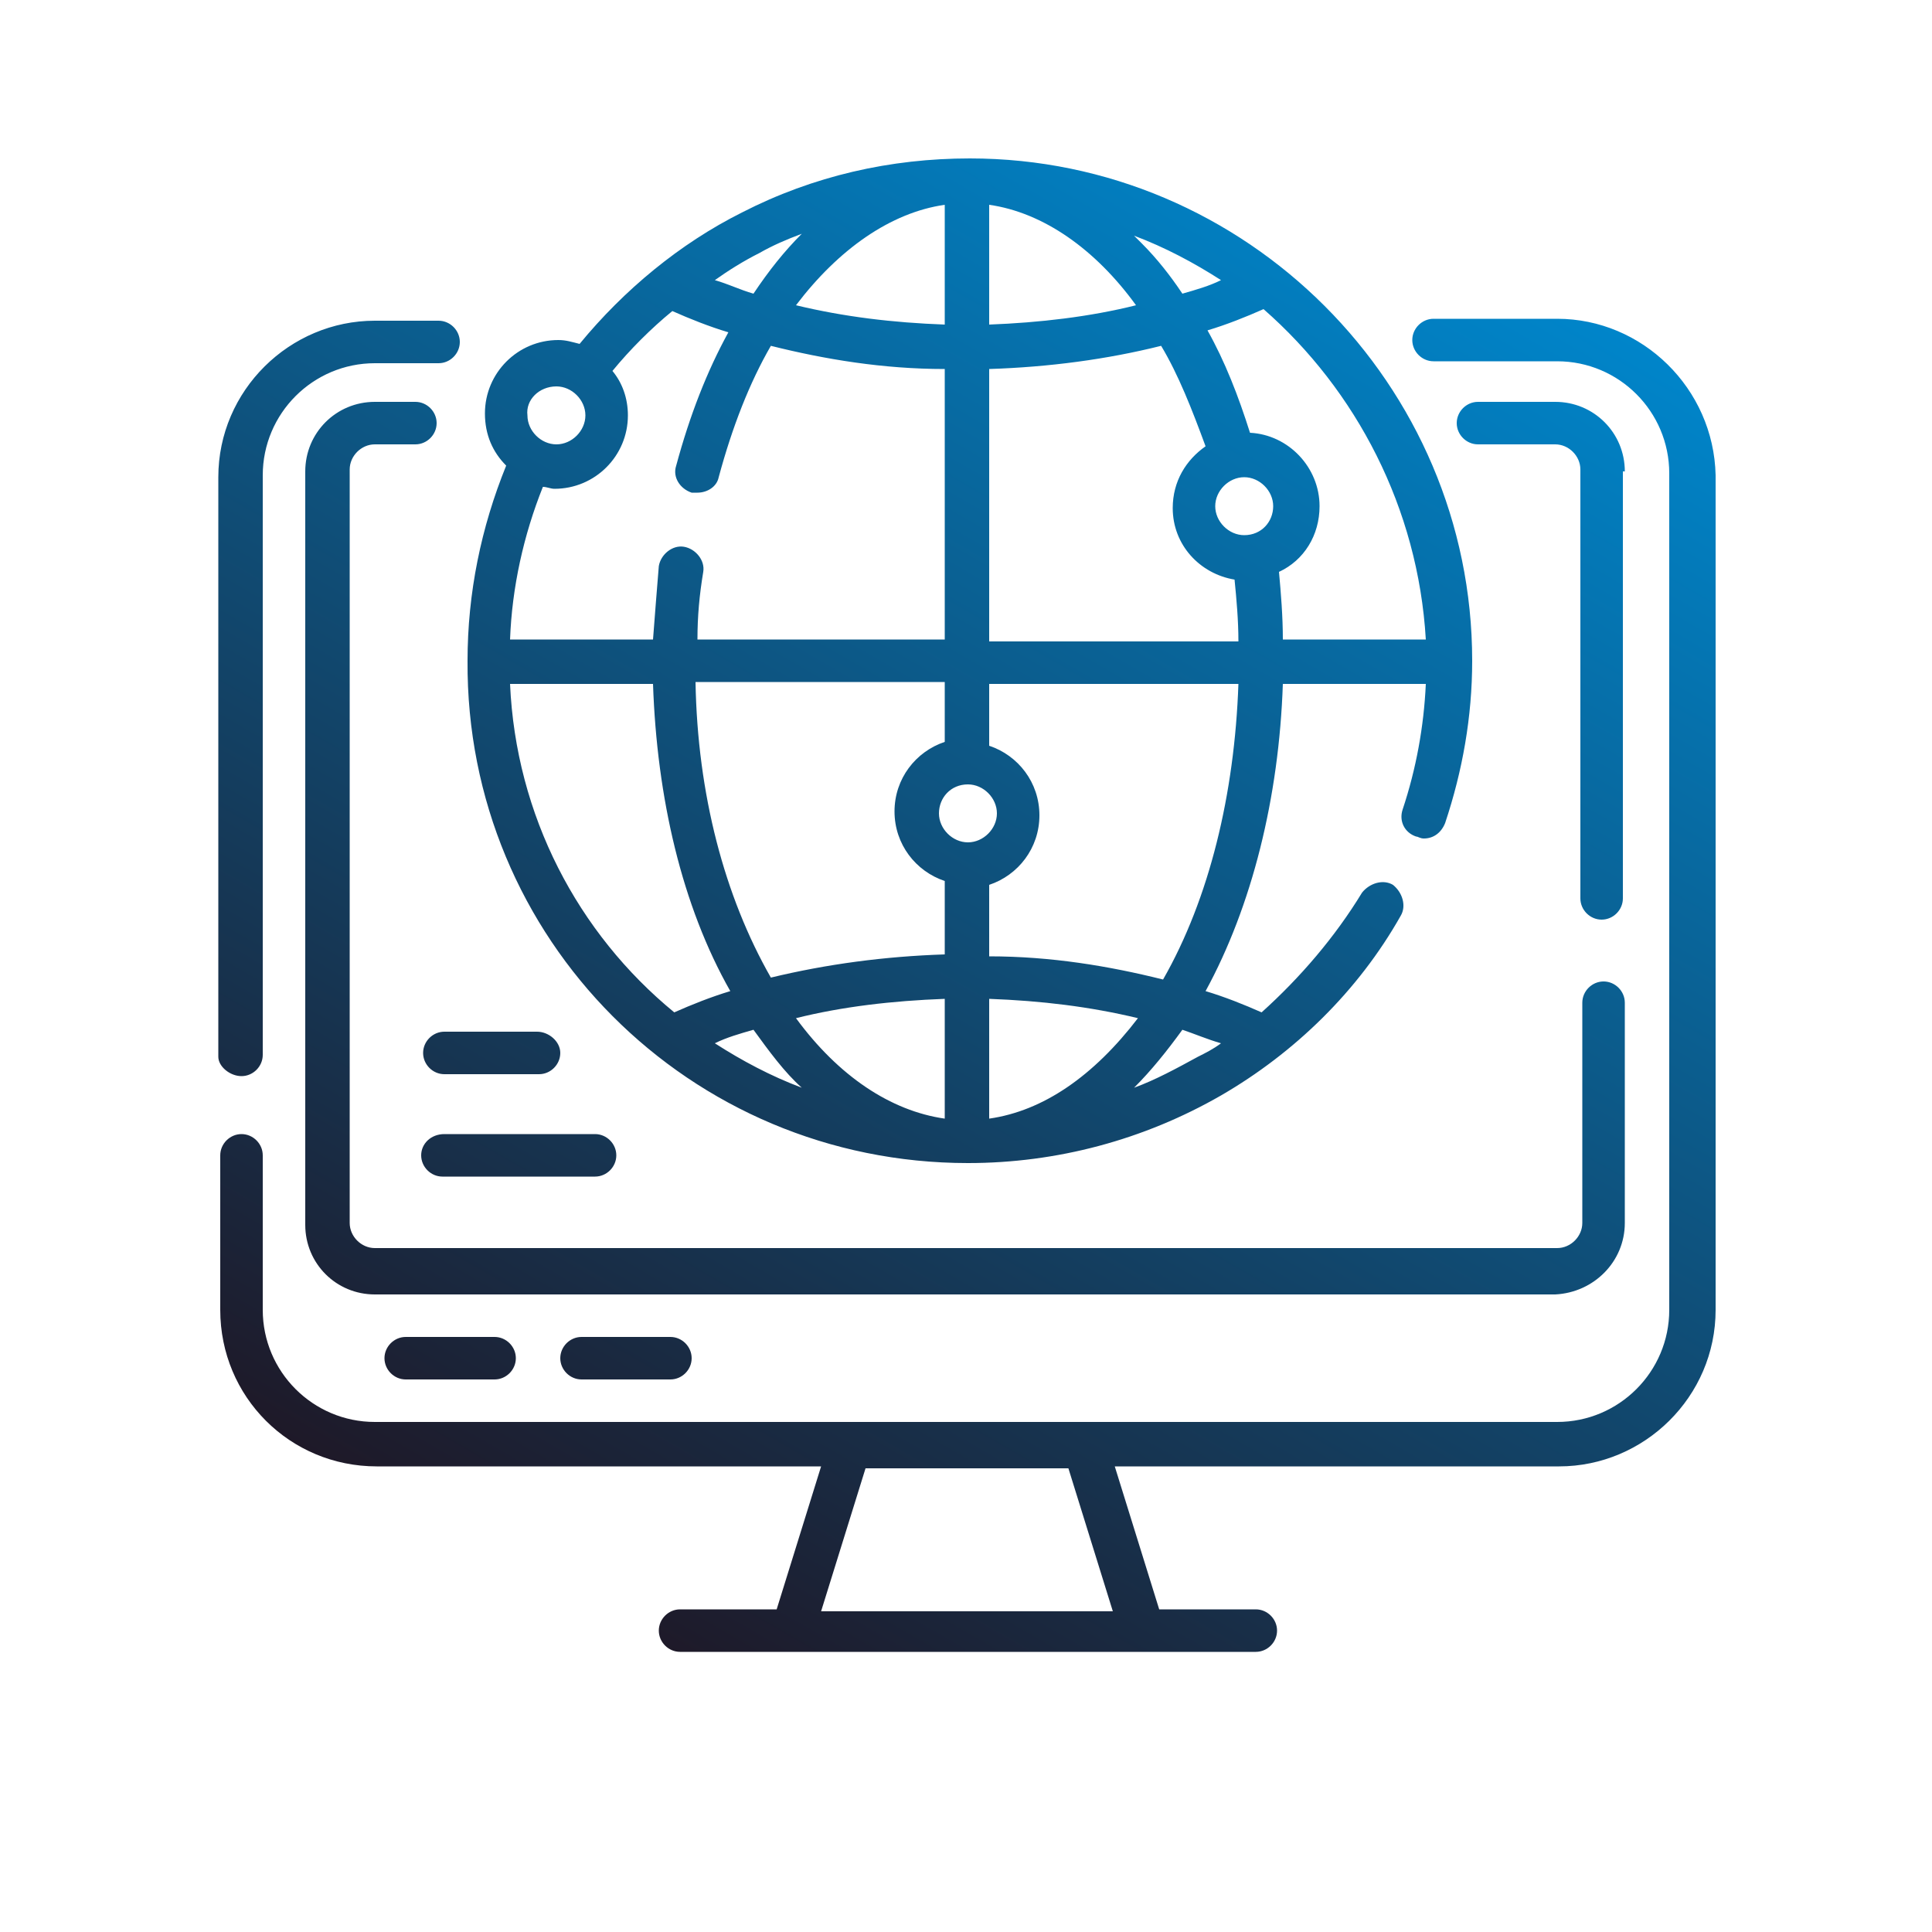 <?xml version="1.0" encoding="utf-8"?>
<!-- Generator: Adobe Illustrator 25.4.1, SVG Export Plug-In . SVG Version: 6.00 Build 0)  -->
<svg version="1.1" id="Layer_1" xmlns="http://www.w3.org/2000/svg" xmlns:xlink="http://www.w3.org/1999/xlink" x="0px" y="0px"
	 viewBox="0 0 100 100" enable-background="new 0 0 100 100" xml:space="preserve">
<linearGradient id="SVGID_1_" gradientUnits="userSpaceOnUse" x1="71.049" y1="9.746" x2="28.951" y2="82.662">
	<stop  offset="0" style="stop-color:#0085CA"/>
	<stop  offset="1" style="stop-color:#1E1928"/>
</linearGradient>
<path fill="url(#SVGID_1_)" d="M80.6,16.5h-6.4c-0.6,0-1.1,0.5-1.1,1.1s0.5,1.1,1.1,1.1h6.4c3.2,0,5.8,2.6,5.8,5.8v43.3
	c0,3.2-2.6,5.8-5.8,5.8H19.4c-3.2,0-5.8-2.6-5.8-5.8v-8c0-0.6-0.5-1.1-1.1-1.1s-1.1,0.5-1.1,1.1v8c0,4.5,3.6,8.1,8.1,8.1h23
	l-2.3,7.4h-5c-0.6,0-1.1,0.5-1.1,1.1c0,0.6,0.5,1.1,1.1,1.1h29.8c0.6,0,1.1-0.5,1.1-1.1c0-0.6-0.5-1.1-1.1-1.1h-5l-2.3-7.4h23
	c4.4,0,8.1-3.6,8.1-8.1V24.6C88.7,20.1,85,16.5,80.6,16.5L80.6,16.5z M42.5,83.4l2.3-7.4h10.5l2.3,7.4H42.5z M12.5,55.7
	c0.6,0,1.1-0.5,1.1-1.1v-30c0-3.2,2.6-5.8,5.8-5.8h3.3c0.6,0,1.1-0.5,1.1-1.1c0-0.6-0.5-1.1-1.1-1.1h-3.3c-4.4,0-8.1,3.6-8.1,8.1v30
	C11.3,55.2,11.9,55.7,12.5,55.7z M84.1,24.4c0-2-1.6-3.6-3.6-3.6h-4c-0.6,0-1.1,0.5-1.1,1.1c0,0.6,0.5,1.1,1.1,1.1h4
	c0.7,0,1.3,0.6,1.3,1.3v22.2c0,0.6,0.5,1.1,1.1,1.1c0.6,0,1.1-0.5,1.1-1.1V24.4z M84.1,63.3V51.9c0-0.6-0.5-1.1-1.1-1.1
	c-0.6,0-1.1,0.5-1.1,1.1v11.4c0,0.7-0.6,1.3-1.3,1.3H19.4c-0.7,0-1.3-0.6-1.3-1.3v-39c0-0.7,0.6-1.3,1.3-1.3h2.1
	c0.6,0,1.1-0.5,1.1-1.1c0-0.6-0.5-1.1-1.1-1.1h-2.1c-2,0-3.6,1.6-3.6,3.6v39c0,2,1.6,3.6,3.6,3.6h61.1
	C82.5,66.9,84.1,65.3,84.1,63.3z M21,69.2c-0.6,0-1.1,0.5-1.1,1.1s0.5,1.1,1.1,1.1h4.6c0.6,0,1.1-0.5,1.1-1.1s-0.5-1.1-1.1-1.1H21z
	 M30.1,69.2c-0.6,0-1.1,0.5-1.1,1.1s0.5,1.1,1.1,1.1h4.6c0.6,0,1.1-0.5,1.1-1.1s-0.5-1.1-1.1-1.1H30.1z M50.1,60.2
	c4.6,0,9.1-1.2,13.1-3.5c3.8-2.2,7.1-5.4,9.3-9.3c0.3-0.5,0.1-1.2-0.4-1.6c-0.5-0.3-1.2-0.1-1.6,0.4c-1.4,2.3-3.2,4.4-5.2,6.2
	c-0.9-0.4-1.9-0.8-2.9-1.1c2.4-4.4,3.8-10,4-15.9h7.4c-0.1,2.2-0.5,4.4-1.2,6.5c-0.2,0.6,0.1,1.2,0.7,1.4c0.1,0,0.2,0.1,0.4,0.1
	c0.5,0,0.9-0.3,1.1-0.8c0.9-2.7,1.4-5.5,1.4-8.4c0-14.3-11.7-26-26-26c-4.1,0-8.1,0.9-11.8,2.8c-3.2,1.6-6.1,4-8.4,6.8
	c-0.4-0.1-0.7-0.2-1.1-0.2c-2.1,0-3.8,1.7-3.8,3.8c0,1.1,0.4,2,1.1,2.7c-1.3,3.2-2,6.6-2,10.1C24.1,48.6,35.7,60.2,50.1,60.2
	L50.1,60.2z M26.4,35.4h7.4c0.2,5.9,1.5,11.5,4,15.9c-1,0.3-2,0.7-2.9,1.1C29.9,48.3,26.7,42.2,26.4,35.4z M37,54
	c0.6-0.3,1.3-0.5,2-0.7c0.8,1.1,1.6,2.2,2.5,3C39.9,55.7,38.4,54.9,37,54z M48.9,57.9c-2.8-0.4-5.5-2.2-7.7-5.2c2.4-0.6,5-0.9,7.7-1
	V57.9z M48.9,49.4c-3.1,0.1-6.1,0.5-9,1.2c-2.4-4.2-3.8-9.5-3.9-15.3h12.9v3.1c-1.5,0.5-2.6,1.9-2.6,3.6c0,1.7,1.1,3.1,2.6,3.6
	L48.9,49.4L48.9,49.4z M51.2,57.9v-6.2c2.7,0.1,5.2,0.4,7.7,1C56.6,55.7,54,57.5,51.2,57.9z M63.2,54c-0.4,0.3-0.8,0.5-1.2,0.7
	c-1.1,0.6-2.2,1.2-3.3,1.6c0.9-0.9,1.7-1.9,2.5-3C61.8,53.5,62.5,53.8,63.2,54z M64.4,27.7c-0.8,0-1.5-0.7-1.5-1.5s0.7-1.5,1.5-1.5
	c0.8,0,1.5,0.7,1.5,1.5S65.3,27.7,64.4,27.7z M73.8,33.1h-7.4c0-1.2-0.1-2.4-0.2-3.5c1.3-0.6,2.1-1.9,2.1-3.4c0-2-1.6-3.7-3.6-3.8
	c-0.6-1.9-1.3-3.7-2.2-5.3c1-0.3,2-0.7,2.9-1.1C70.2,20.2,73.4,26.3,73.8,33.1z M63.2,14.5c-0.6,0.3-1.3,0.5-2,0.7
	c-0.6-0.9-1.3-1.8-2.1-2.6c-0.1-0.1-0.3-0.3-0.4-0.4C60.3,12.8,61.8,13.6,63.2,14.5z M51.2,10.6c2.8,0.4,5.5,2.3,7.6,5.2
	c-2.4,0.6-5,0.9-7.6,1V10.6z M51.2,19.1c3.1-0.1,6.1-0.5,8.9-1.2c0.9,1.5,1.6,3.3,2.3,5.2c-1,0.7-1.7,1.8-1.7,3.2
	c0,1.9,1.4,3.4,3.2,3.7c0.1,1,0.2,2.1,0.2,3.2H51.2V19.1z M51.2,35.4h12.9c-0.2,5.7-1.5,11.1-3.9,15.3c-2.8-0.7-5.8-1.2-9-1.2v-3.7
	c1.5-0.5,2.6-1.9,2.6-3.6c0-1.7-1.1-3.1-2.6-3.6V35.4z M50.1,40.6c0.8,0,1.5,0.7,1.5,1.5c0,0.8-0.7,1.5-1.5,1.5
	c-0.8,0-1.5-0.7-1.5-1.5S49.2,40.6,50.1,40.6z M48.9,10.6v6.2c-2.7-0.1-5.2-0.4-7.7-1C43.4,12.9,46.1,11,48.9,10.6z M39.3,13.1
	c0.7-0.4,1.4-0.7,2.2-1c-0.9,0.9-1.7,1.9-2.5,3.1c-0.7-0.2-1.3-0.5-2-0.7C37.7,14,38.5,13.5,39.3,13.1z M28.8,20
	c0.8,0,1.5,0.7,1.5,1.5c0,0.8-0.7,1.5-1.5,1.5s-1.5-0.7-1.5-1.5C27.2,20.7,27.9,20,28.8,20z M28.1,25.2c0.2,0,0.4,0.1,0.6,0.1
	c2.1,0,3.8-1.7,3.8-3.8c0-0.9-0.3-1.7-0.8-2.3c0.9-1.1,2-2.2,3.1-3.1c0.9,0.4,1.9,0.8,2.9,1.1c-1.1,2-2,4.3-2.7,6.9
	c-0.2,0.6,0.2,1.2,0.8,1.4c0.1,0,0.2,0,0.3,0c0.5,0,1-0.3,1.1-0.8c0.7-2.6,1.6-4.9,2.7-6.8c2.8,0.7,5.8,1.2,9,1.2v14H36.1
	c0-1.2,0.1-2.3,0.3-3.5c0.1-0.6-0.4-1.2-1-1.3c-0.6-0.1-1.2,0.4-1.3,1c-0.1,1.2-0.2,2.5-0.3,3.8h-7.4C26.5,30.4,27.1,27.7,28.1,25.2
	L28.1,25.2z M27.8,53.4H23c-0.6,0-1.1,0.5-1.1,1.1c0,0.6,0.5,1.1,1.1,1.1h4.9c0.6,0,1.1-0.5,1.1-1.1C29,53.9,28.4,53.4,27.8,53.4z
	 M21.8,59.8c0,0.6,0.5,1.1,1.1,1.1h7.9c0.6,0,1.1-0.5,1.1-1.1c0-0.6-0.5-1.1-1.1-1.1H23C22.3,58.7,21.8,59.2,21.8,59.8z"/>
</svg>
